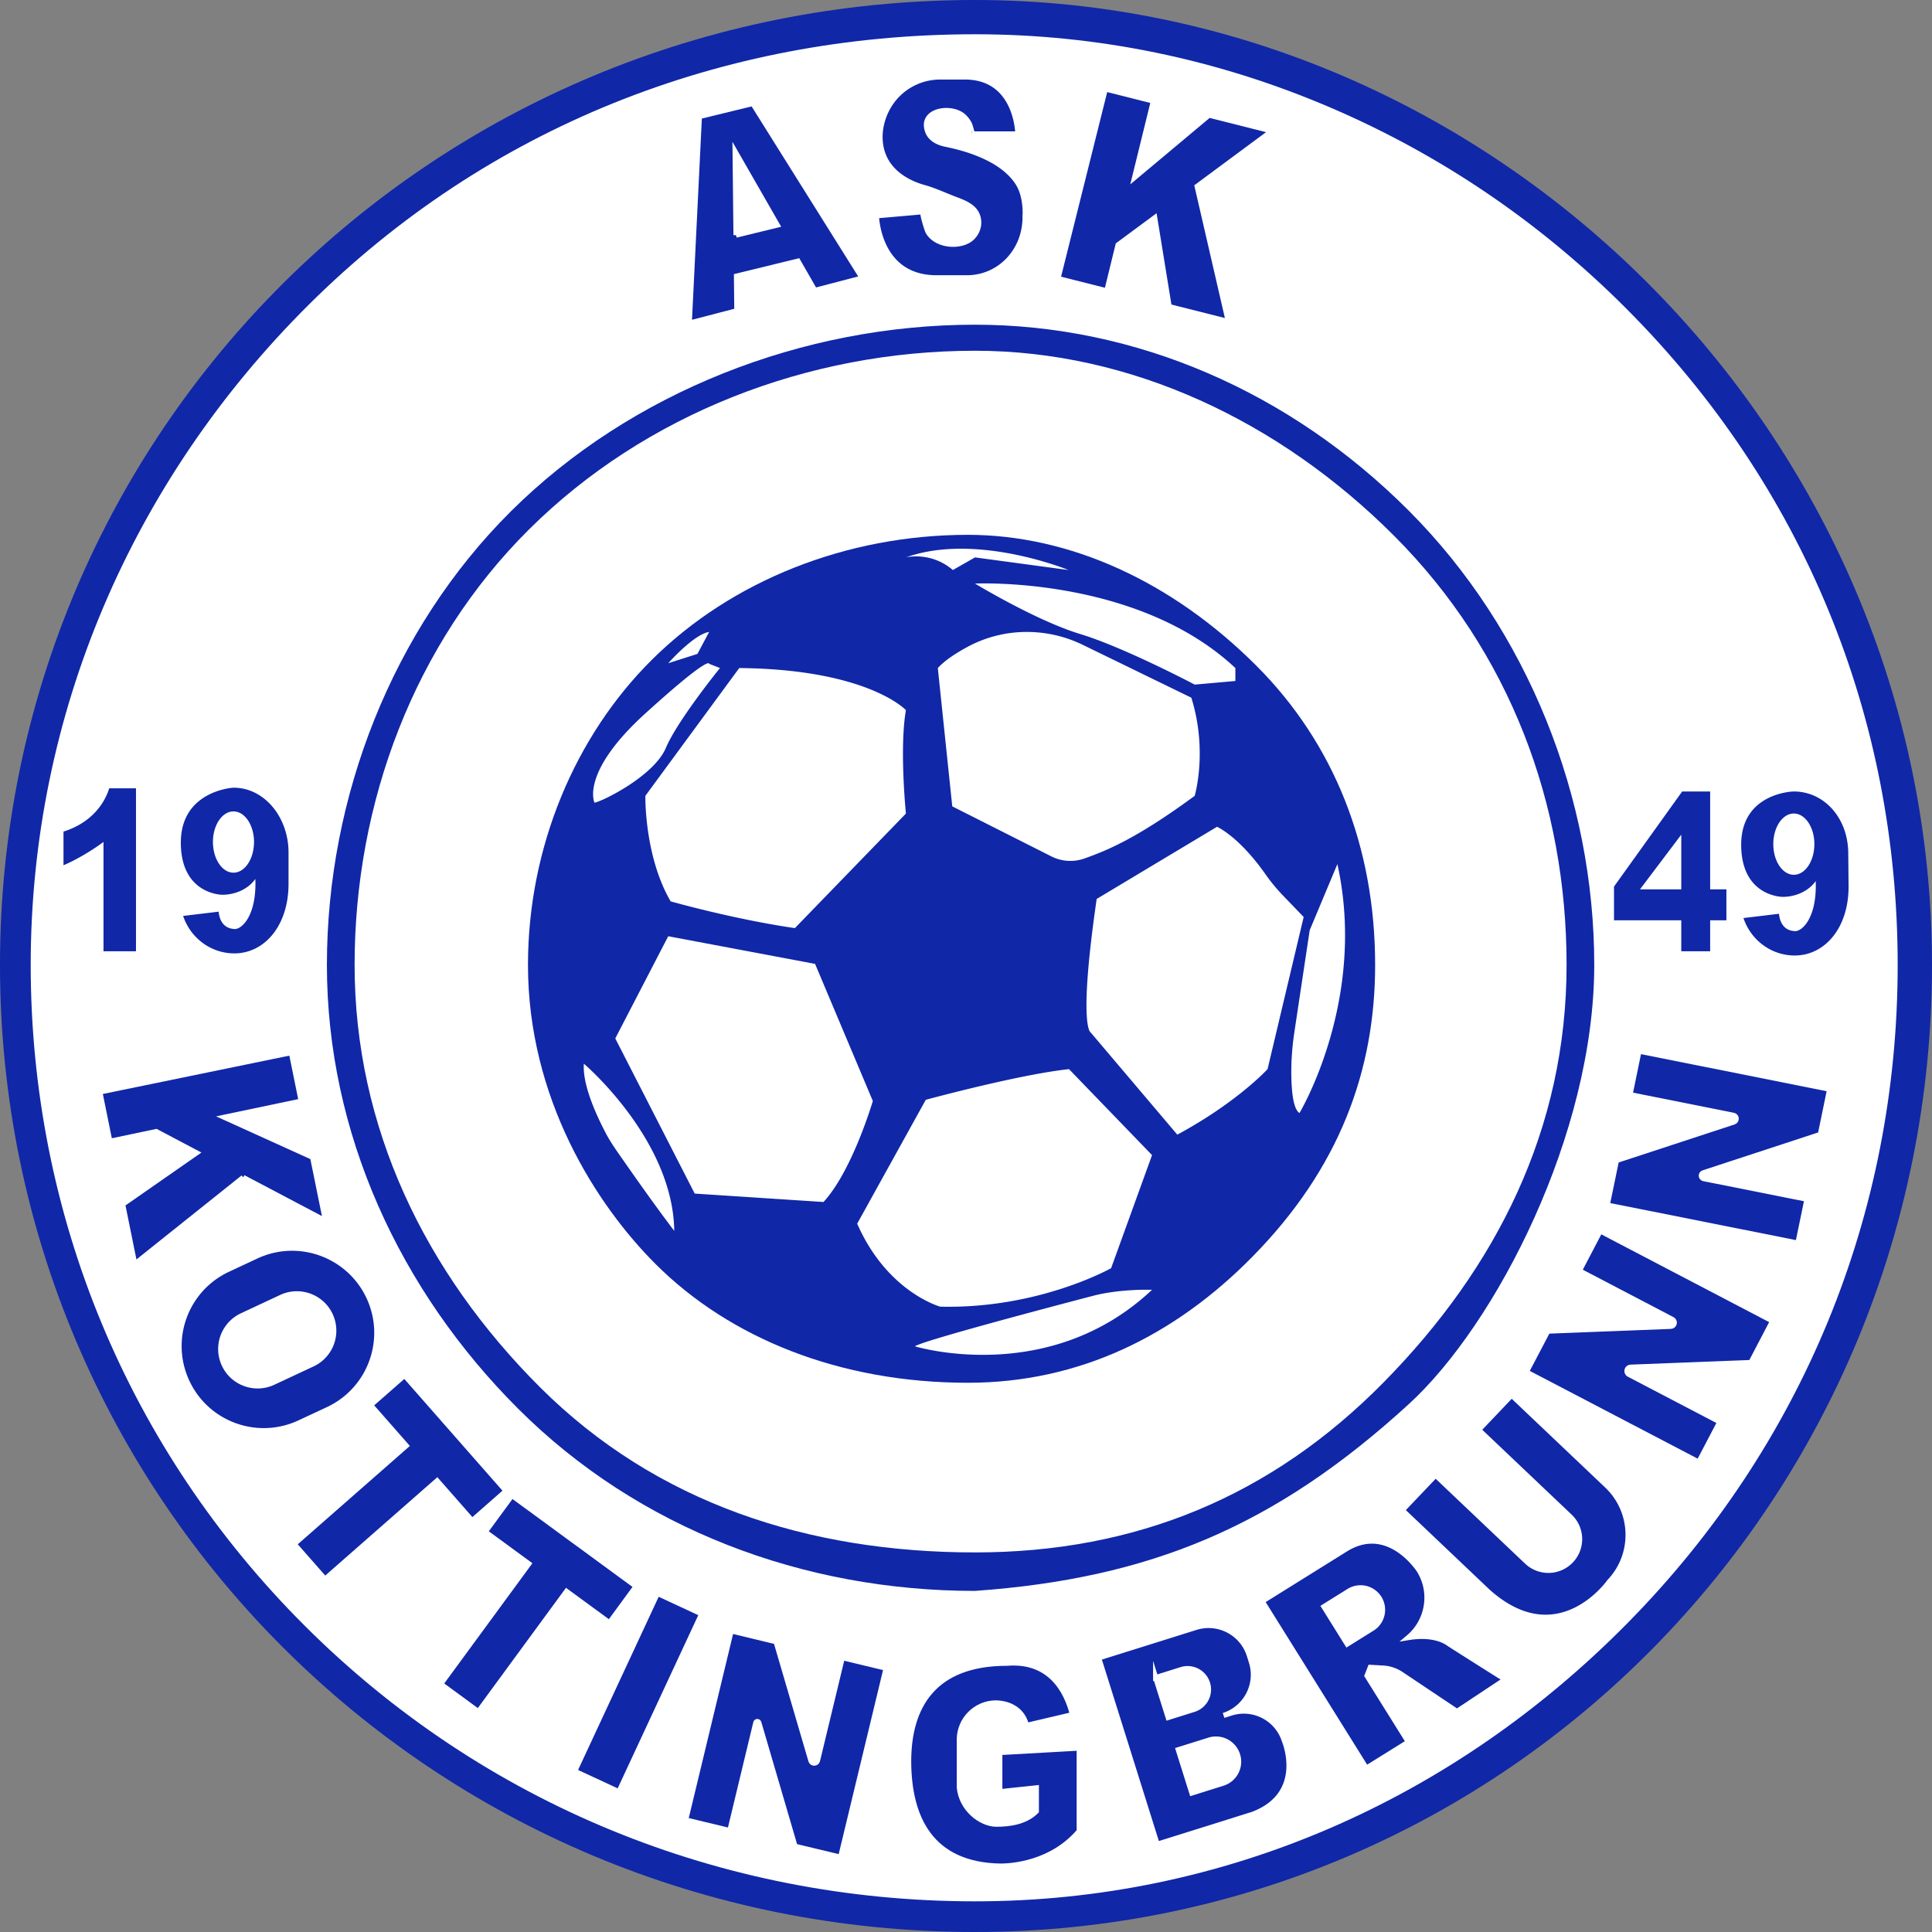 <svg xmlns="http://www.w3.org/2000/svg" width="500" height="500" fill="none"><rect width="100%" height="100%" fill="#808080" stroke="none"/><path fill="#1027A8" d="M500 249.715C500 387.428 390.15 500 252.336 500 111.58 500 0 387.428 0 249.715 0 112.003 111.58 0 252.336 0 386.29 0 500 112.003 500 249.715Z"/><path fill="#fff" d="M364.63 363.351c-34.694 31.765-67.108 45.145-112.295 48.375-44.551 0-87.113-16.106-118.144-47.058-30.778-30.673-49.588-71.504-49.588-114.949 0-43.371 16.913-86.863 47.617-117.386 31.012-30.821 75.48-48.3 120.115-48.3 41.702 0 81.554 17.404 112.211 48.086 30.984 31.017 48.046 74.584 48.046 117.6 0 43.697-25.369 92.95-47.962 113.632Zm56.147-283.595c-22.182-22.203-47.878-39.654-76.367-51.877-29.405-12.614-60.39-19.01-92.075-19.01-65.781 0-126.413 24.249-172.413 69.972C34.11 124.378 7.946 185.06 7.946 249.72c0 64.687 25.229 125.471 71.051 171.158 46.037 45.901 107.595 71.185 173.338 71.185 64.333 0 123.723-26.199 168.919-72.063 45.056-45.733 69.864-105.602 69.864-170.28 0-64.202-24.378-123.95-70.341-169.963Z"/><path fill="#fff" d="M252.337 401.766c-43.139 0-82.503-12.758-112.537-42.704-29.768-29.681-48.03-67.309-48.03-109.342 0-41.944 15.422-83.169 45.123-112.69 30.011-29.83 72.215-46.258 115.444-46.258 40.288 0 78.806 18.214 108.459 47.896 29.988 30.015 44.633 69.454 44.633 111.052 0 42.305-18.03 78.273-47.376 108.058-29.136 29.57-64.269 43.988-105.716 43.988Z"/><path fill="#1027A8" d="M250.467 357.859c-33.172 0-61.575-11.552-80.732-30.654-15.523-15.479-33.094-43.03-33.094-77.487 0-30.524 12.259-59.287 32.003-78.912 20.712-20.587 50.535-32.394 81.823-32.394 26.335 0 52.87 12.045 74.718 33.914 20.083 20.101 30.698 46.863 30.698 77.392 0 27.224-9.145 52.571-31.804 75.568-20.013 20.312-44.679 32.573-73.612 32.573Z"/><path fill="#fff" d="m205.719 240.195 28.733-29.645s-1.713-16.968 0-26.766c0 0-9.811-10.582-43.138-10.893l-24.294 33.068s-.311 15.536 6.54 27.311c0 0 16.215 4.613 32.159 6.925ZM172.939 242.295l37.999 7.158 14.95 35.481s-5.295 18.052-12.77 26.144l-33.327-2.179-20.557-40.15 13.705-26.454ZM151.104 275.285s23.08 19.608 23.391 43.262c0 0-4.583-5.913-13.199-18.284-1.554-2.231-3.158-4.427-4.429-6.83-2.543-4.81-6.171-12.735-5.763-18.148ZM221.838 316.686l17.753-32.057s23.983-6.536 37.065-7.937l21.491 22.253-10.591 29.256s-18.688 10.583-44.227 9.96c0 0-13.705-3.735-21.491-21.475ZM282.261 267.194s-3.27-1.245 1.558-34.547l31.146-18.675s5.62 2.408 12.644 12.428c1.388 1.981 2.955 3.832 4.634 5.574l5.147 5.341-9.344 39.372s-7.786 8.558-23.36 16.961l-22.425-26.454ZM242.706 172.893l3.738 35.792 25.63 12.94a10.912 10.912 0 0 0 8.579.552c6.004-2.139 13.6-5.244 28.533-16.215 0 0 3.443-11.594-.867-25.399l-28.066-13.666c-9.431-4.592-20.533-4.497-29.774.469-3.151 1.695-6.013 3.583-7.773 5.527ZM236.787 348.429s34.572 10.582 61.359-14.628c0 0-8.099-.311-15.263 1.556 0 0-44.227 11.515-46.096 13.072ZM336.3 288.055s17.598-29.256 9.812-64.426l-7.164 17.118-3.957 26.311c-.577 3.84-.868 7.719-.793 11.601.078 4.066.545 8.384 2.102 9.396ZM252.336 151.028s41.917-2.023 67.379 21.865v3.345l-10.53.934s-18.203-9.613-29.649-13.093c-11.446-3.48-27.2-13.051-27.2-13.051ZM246.599 147.523l5.737-3.268 24.194 3.268s-23.857-9.803-42.078-3.268c0 0 6.41-1.634 12.147 3.268ZM172.938 171.641s6.619-7.49 10.59-8.099l-3.037 5.692-7.553 2.407ZM153.862 207.742s-3.82-7.703 13.157-23.109c16.977-15.406 16.51-12.839 16.51-12.839l2.803 1.09s-10.979 13.527-14.016 20.691c-3.037 7.164-16.118 13.7-18.454 14.167Z"/><path fill="#1027A8" d="m62.942 304.726-28.068 22.415-3.141-15.469 19.12-13.317-10.43-5.508-12.002 2.527-2.59-12.771L75.4 272.41l2.552 12.561-19.905 4.174 22.857 10.361 3.347 16.457-21.31-11.237Z"/><path stroke="#fff" stroke-miterlimit="10" stroke-width="1.333" d="m62.942 304.726-28.068 22.415-3.141-15.469 19.12-13.317-10.43-5.508-12.002 2.527-2.59-12.771L75.4 272.41l2.552 12.561-19.905 4.174 22.857 10.361 3.347 16.457-21.31-11.237Z"/><path fill="#1027A8" d="m80.876 353.022-10.166 4.752c-4.775 2.222-10.465.159-12.69-4.612a9.553 9.553 0 0 1-.896-4.034 9.547 9.547 0 0 1 5.503-8.646l10.166-4.753c4.775-2.222 10.465-.158 12.69 4.613a9.548 9.548 0 0 1 .896 4.033 9.549 9.549 0 0 1-5.503 8.647Zm14.576-17.358c-5.13-10.952-18.164-15.686-29.125-10.57l-7.344 3.436c-7.97 3.717-12.642 11.606-12.642 19.842 0 3.1.663 6.256 2.065 9.253 5.12 10.961 18.155 15.686 29.115 10.569l7.354-3.426c7.96-3.717 12.642-11.606 12.642-19.851 0-3.1-.663-6.256-2.065-9.253Z"/><path stroke="#fff" stroke-miterlimit="10" stroke-width="1.333" d="m80.876 353.022-10.166 4.752c-4.775 2.222-10.465.159-12.69-4.612a9.553 9.553 0 0 1-.896-4.034 9.547 9.547 0 0 1 5.503-8.646l10.166-4.753c4.775-2.222 10.465-.158 12.69 4.613a9.548 9.548 0 0 1 .896 4.033 9.549 9.549 0 0 1-5.503 8.647Zm14.576-17.358c-5.13-10.952-18.164-15.686-29.125-10.57l-7.344 3.436c-7.97 3.717-12.642 11.606-12.642 19.842 0 3.1.663 6.256 2.065 9.253 5.12 10.961 18.155 15.686 29.115 10.569l7.354-3.426c7.96-3.717 12.642-11.606 12.642-19.851 0-3.1-.663-6.256-2.065-9.253Z"/><path fill="#1027A8" d="m130.978 385.848-8.783 7.712-9.073-10.327-29.013 25.462-7.989-9.094 29.013-25.453-9.232-10.504 8.793-7.712 26.284 29.916Z"/><path stroke="#fff" stroke-miterlimit="10" stroke-width="1.333" d="m130.978 385.848-8.783 7.712-9.073-10.327-29.013 25.462-7.989-9.094 29.013-25.453-9.232-10.504 8.793-7.712 26.284 29.916Z"/><path fill="#1027A8" d="m164.621 410.545-6.907 9.428-11.092-8.123-22.82 31.127-9.767-7.154 22.821-31.118-11.286-8.262 6.917-9.429 32.134 23.531Z"/><path stroke="#fff" stroke-miterlimit="10" stroke-width="1.333" d="m164.621 410.545-6.907 9.428-11.092-8.123-22.82 31.127-9.767-7.154 22.821-31.118-11.286-8.262 6.917-9.429 32.134 23.531Z"/><path fill="#1027A8" d="m160.174 463.711-11.452-5.322 21.422-46.031 11.452 5.322-21.422 46.031Z"/><path stroke="#fff" stroke-miterlimit="10" stroke-width="1.333" d="m160.174 463.711-11.452-5.322 21.422-46.031 11.452 5.322-21.422 46.031Z"/><path fill="#1027A8" d="m229.333 431.722-11.792 48.926-.383-.093-10.961-2.633-.448-.112-9.37-31.993c-.115-.395-.679-.381-.774.018l-6.722 27.923-11.437-2.755 11.783-48.926.215.047 11.222 2.707.177.038 9.024 30.802c.253.864 1.49.835 1.701-.041l6.421-26.634 11.344 2.726Z"/><path stroke="#fff" stroke-miterlimit="10" stroke-width="1.333" d="m229.333 431.722-11.792 48.926-.383-.093-10.961-2.633-.448-.112-9.37-31.993c-.115-.395-.679-.381-.774.018l-6.722 27.923-11.437-2.755 11.783-48.926.215.047 11.222 2.707.177.038 9.024 30.802c.253.864 1.49.835 1.701-.041l6.421-26.634 11.344 2.726Z"/><path fill="#1027A8" d="M279.303 452.393v21.513c-7.125 8.356-17.389 9.019-20.285 9.047-18.071-.28-23.799-12.409-23.865-27.068 0-14.052 6.307-25.444 25.462-25.444 12.965-1.05 16.081 10.084 16.95 13.306l-11.927 2.801c-.818-3.618-3.855-5.719-7.863-5.836-5.223 0-9.503 4.277-9.503 9.496v12.409c.551 5.537 5.452 9.374 9.503 9.486 3.616 0 7.737-.616 10.428-3.361v-6.05l-9.456 1.008v-10.149l20.556-1.158Z"/><path stroke="#fff" stroke-miterlimit="10" stroke-width="1.333" d="M279.303 452.393v21.513c-7.125 8.356-17.389 9.019-20.285 9.047-18.071-.28-23.799-12.409-23.865-27.068 0-14.052 6.307-25.444 25.462-25.444 12.965-1.05 16.081 10.084 16.95 13.306l-11.927 2.801c-.818-3.618-3.855-5.719-7.863-5.836-5.223 0-9.503 4.277-9.503 9.496v12.409c.551 5.537 5.452 9.374 9.503 9.486 3.616 0 7.737-.616 10.428-3.361v-6.05l-9.456 1.008v-10.149l20.556-1.158Z"/><path fill="#1027A8" d="m316.444 461.509-7.989 2.512-3.513-11.186 7.989-2.502a5.863 5.863 0 0 1 7.353 3.837 5.848 5.848 0 0 1-3.84 7.339Zm-17.361-27.339 6.634-2.082a5.413 5.413 0 0 1 7.036 5.164 5.398 5.398 0 0 1-3.793 5.144l-6.635 2.083-3.242-10.309Zm33.33 16.378c-1.822-5.799-7.999-9.029-13.801-7.209l-1.953.617c5.802-1.849 9.026-8.03 7.204-13.838l-.533-1.699c-1.831-5.826-8.035-9.066-13.866-7.236l-13.165 4.127-11.97 3.753 7.158 22.783 7.989 25.443 11.969-3.744 12.82-4.024c13.903-5.313 8.148-18.973 8.148-18.973Z"/><path stroke="#fff" stroke-miterlimit="10" stroke-width="1.333" d="m316.444 461.509-7.989 2.512-3.513-11.186 7.989-2.502a5.863 5.863 0 0 1 7.353 3.837 5.848 5.848 0 0 1-3.84 7.339Zm-17.361-27.339 6.634-2.082a5.413 5.413 0 0 1 7.036 5.164 5.398 5.398 0 0 1-3.793 5.144l-6.635 2.083-3.242-10.309Zm33.33 16.378c-1.822-5.799-7.999-9.029-13.801-7.209l-1.953.617c5.802-1.849 9.026-8.03 7.204-13.838l-.533-1.699c-1.831-5.826-8.035-9.066-13.866-7.236l-13.165 4.127-11.97 3.753 7.158 22.783 7.989 25.443 11.969-3.744 12.82-4.024c13.903-5.313 8.148-18.973 8.148-18.973Z"/><path fill="#1027A8" d="m348.661 425.471-6.027-9.664 6.457-4.024a5.698 5.698 0 0 1 7.849 1.821c.589.933.86 1.979.86 3.006a5.673 5.673 0 0 1-2.682 4.837l-6.457 4.024Zm9.251 6.228a9.4 9.4 0 0 1 4.7 1.569l14.445 9.664 12.502-8.292s-13.938-8.777-14.618-9.267c-1.235-.892-4.457-2.554-10.47-1.573 5.074-4.239 6.382-11.662 2.794-17.423 0 0-7.956-12.47-19.174-5.341l-21.453 13.371 26.966 43.202 10.886-6.778-10.708-17.153.85-2.166 3.28.187Z"/><path stroke="#fff" stroke-miterlimit="10" stroke-width="1.333" d="m348.661 425.471-6.027-9.664 6.457-4.024a5.698 5.698 0 0 1 7.849 1.821c.589.933.86 1.979.86 3.006a5.673 5.673 0 0 1-2.682 4.837l-6.457 4.024Zm9.251 6.228a9.4 9.4 0 0 1 4.7 1.569l14.445 9.664 12.502-8.292s-13.938-8.777-14.618-9.267c-1.235-.892-4.457-2.554-10.47-1.573 5.074-4.239 6.382-11.662 2.794-17.423 0 0-7.956-12.47-19.174-5.341l-21.453 13.371 26.966 43.202 10.886-6.778-10.708-17.153.85-2.166 3.28.187Z"/><path fill="#1027A8" d="M416.511 409.336s-13.169 18.884-31.43 2.573l-22.188-21.071 8.633-9.075 23.622 22.422a8.09 8.09 0 0 0 11.427-.29 8.075 8.075 0 0 0-.289-11.427l-23.622-22.423 8.541-8.982 24.667 23.419c7.045 6.687 7.33 17.814.639 24.854Z"/><path stroke="#fff" stroke-miterlimit="10" stroke-width="1.333" d="M416.511 409.336s-13.169 18.884-31.43 2.573l-22.188-21.071 8.633-9.075 23.622 22.422a8.09 8.09 0 0 0 11.427-.29 8.075 8.075 0 0 0-.289-11.427l-23.622-22.423 8.541-8.982 24.667 23.419c7.045 6.687 7.33 17.814.639 24.854Z"/><path fill="#1027A8" d="m414.133 318.551 44.622 23.332-.183.348-5.223 9.983-.217.408-31.136 1.212c-1.01.04-1.315 1.392-.419 1.86l23.518 12.289-5.456 10.415-44.624-23.324.097-.197 5.359-10.217.079-.164 31.849-1.242c.968-.038 1.26-1.333.401-1.782l-24.073-12.59 5.406-10.331Z"/><path stroke="#fff" stroke-miterlimit="10" stroke-width="1.333" d="m414.133 318.551 44.622 23.332-.183.348-5.223 9.983-.217.408-31.136 1.212c-1.01.04-1.315 1.392-.419 1.86l23.518 12.289-5.456 10.415-44.624-23.324.097-.197 5.359-10.217.079-.164 31.849-1.242c.968-.038 1.26-1.333.401-1.782l-24.073-12.59 5.406-10.331Z"/><path fill="#1027A8" d="m424.171 272.028 49.35 9.85-.081.381-2.243 10.891-.096.446-30.27 9.926c-.762.25-.696 1.348.091 1.505l26.726 5.328-2.348 11.364-49.349-9.842.039-.213 2.309-11.152.031-.175 30.386-9.967c.874-.287.798-1.546-.103-1.726l-26.765-5.344 2.323-11.272Z"/><path stroke="#fff" stroke-miterlimit="10" stroke-width="1.333" d="m424.171 272.028 49.35 9.85-.081.381-2.243 10.891-.096.446-30.27 9.926c-.762.25-.696 1.348.091 1.505l26.726 5.328-2.348 11.364-49.349-9.842.039-.213 2.309-11.152.031-.175 30.386-9.967c.874-.287.798-1.546-.103-1.726l-26.765-5.344 2.323-11.272Z"/><path fill="#1027A8" d="M35.194 204.012v42.176h-8.41v-28.292c-5.596 4.118-10.352 6.032-10.352 6.032v-8.712c9.398-2.957 11.53-10.224 11.829-11.204h6.933ZM65.674 219.069c-.177 1.942-.85 3.66-1.803 4.883-.934 1.186-2.13 1.895-3.448 1.895-1.514 0-2.887-.952-3.85-2.474-.71-1.12-1.214-2.54-1.382-4.127a10.3 10.3 0 0 1-.085-1.326c0-4.379 2.383-7.927 5.317-7.927s5.317 3.548 5.317 7.927c0 .392-.019.775-.066 1.149Zm-5.176-15.21c-.897 0-13.698 1.148-13.698 14.192s9.998 13.511 10.745 13.511c3.168 0 6.578-1.336 8.54-4.09.356 9.636-3.587 13.035-5.353 12.96-4-.178-4.056-4.202-4.168-4.491l-9.175 1.101c1.878 5.64 7.11 9.692 13.268 9.692 7.737 0 14.016-7.08 14.016-18.039v-8.03c0-9.281-6.345-16.806-14.175-16.806ZM469.494 219.616c-.178 1.942-.851 3.66-1.804 4.883-.934 1.186-2.13 1.895-3.447 1.895-1.514 0-2.888-.952-3.85-2.474-.71-1.121-1.215-2.54-1.383-4.127-.056-.43-.084-.878-.084-1.326 0-4.379 2.383-7.927 5.317-7.927 2.933 0 5.316 3.548 5.316 7.927 0 .392-.019.775-.065 1.149Zm-5.251-14.781c-.898 0-13.624.719-13.624 13.763s9.998 13.511 10.746 13.511c3.167 0 6.578-1.336 8.54-4.09.355 9.636-3.588 13.034-5.354 12.96-3.999-.178-4.055-4.202-4.168-4.491l-9.175 1.101c1.878 5.64 7.11 9.692 13.268 9.692 7.737 0 14.017-7.087 13.934-18.058l-.083-8.092c.084-9.415-6.254-16.296-14.084-16.296ZM435.112 230.156h-10.68l10.68-14.146v14.146Zm7.475 0v-25.322h-7.242l-.233.326-17.408 24.286v8.721h17.408v8.021h7.475v-8.021h4.205v-8.011h-4.205ZM190.48 60.85l-.233-21.606 10.904 19.001-10.671 2.605Zm4.345-34.07-4.7 1.148-5.588 1.363-3.541.868-2.616 53.474 12.315-3.203-.093-8.963 15.912-3.885 4.355 7.582 12.277-3.203-28.321-45.182Z"/><path stroke="#fff" stroke-miterlimit="10" stroke-width="1.333" d="m190.48 60.85-.233-21.606 10.904 19.001-10.671 2.605Zm4.345-34.07-4.7 1.148-5.588 1.363-3.541.868-2.616 53.474 12.315-3.203-.093-8.963 15.912-3.885 4.355 7.582 12.277-3.203-28.321-45.182Z"/><path fill="#1027A8" d="M265.287 56.259c0 8.597-6.506 15.64-15.109 15.64h-7.783c-15.262 0-15.577-16.051-15.577-16.051l12.147-1.064c-.581.05 1.023 4.9 1.207 5.217 1.911 3.284 7.098 4.05 10.312 2.324 1.815-.977 2.96-3.078 2.793-5.132-.299-3.703-3.816-4.745-6.727-5.878-2.417-.941-4.857-2.074-7.36-2.769-3.153-.874-6.27-2.46-8.46-4.936-4.888-5.524-3.325-14.196 1.592-19.125a15.503 15.503 0 0 1 11.007-4.566h6.382c13.551 0 13.707 14.743 13.707 14.743h-11.857c.167 0-.553-2.31-.649-2.507a6.647 6.647 0 0 0-1.703-2.188c-3.153-2.655-11.103-1.486-9.144 4.01.704 1.973 2.693 2.945 4.622 3.339 2.331.477 4.648 1.07 6.893 1.865 4.877 1.728 9.327 4.282 11.838 8.17 2.336 3.617 1.869 8.908 1.869 8.908Z"/><path stroke="#fff" stroke-miterlimit="10" stroke-width="1.333" d="M265.287 56.259c0 8.597-6.506 15.64-15.109 15.64h-7.783c-15.262 0-15.577-16.051-15.577-16.051l12.147-1.064c-.581.05 1.023 4.9 1.207 5.217 1.911 3.284 7.098 4.05 10.312 2.324 1.815-.977 2.96-3.078 2.793-5.132-.299-3.703-3.816-4.745-6.727-5.878-2.417-.941-4.857-2.074-7.36-2.769-3.153-.874-6.27-2.46-8.46-4.936-4.888-5.524-3.325-14.196 1.592-19.125a15.503 15.503 0 0 1 11.007-4.566h6.382c13.551 0 13.707 14.743 13.707 14.743h-11.857c.167 0-.553-2.31-.649-2.507a6.647 6.647 0 0 0-1.703-2.188c-3.153-2.655-11.103-1.486-9.144 4.01.704 1.973 2.693 2.945 4.622 3.339 2.331.477 4.648 1.07 6.893 1.865 4.877 1.728 9.327 4.282 11.838 8.17 2.336 3.617 1.869 8.908 1.869 8.908Z"/><path fill="#1027A8" d="m309.819 48.233 8.074 34.986-15.315-3.866-3.738-22.988-9.484 7.012-2.915 11.905-12.642-3.193 12.259-49.066 12.437 3.137-4.85 19.738 19.239-16.106L329.18 33.9l-19.361 14.333Z"/><path stroke="#fff" stroke-miterlimit="10" stroke-width="1.333" d="m309.819 48.233 8.074 34.986-15.315-3.866-3.738-22.988-9.484 7.012-2.915 11.905-12.642-3.193 12.259-49.066 12.437 3.137-4.85 19.738 19.239-16.106L329.18 33.9l-19.361 14.333Z"/></svg>
